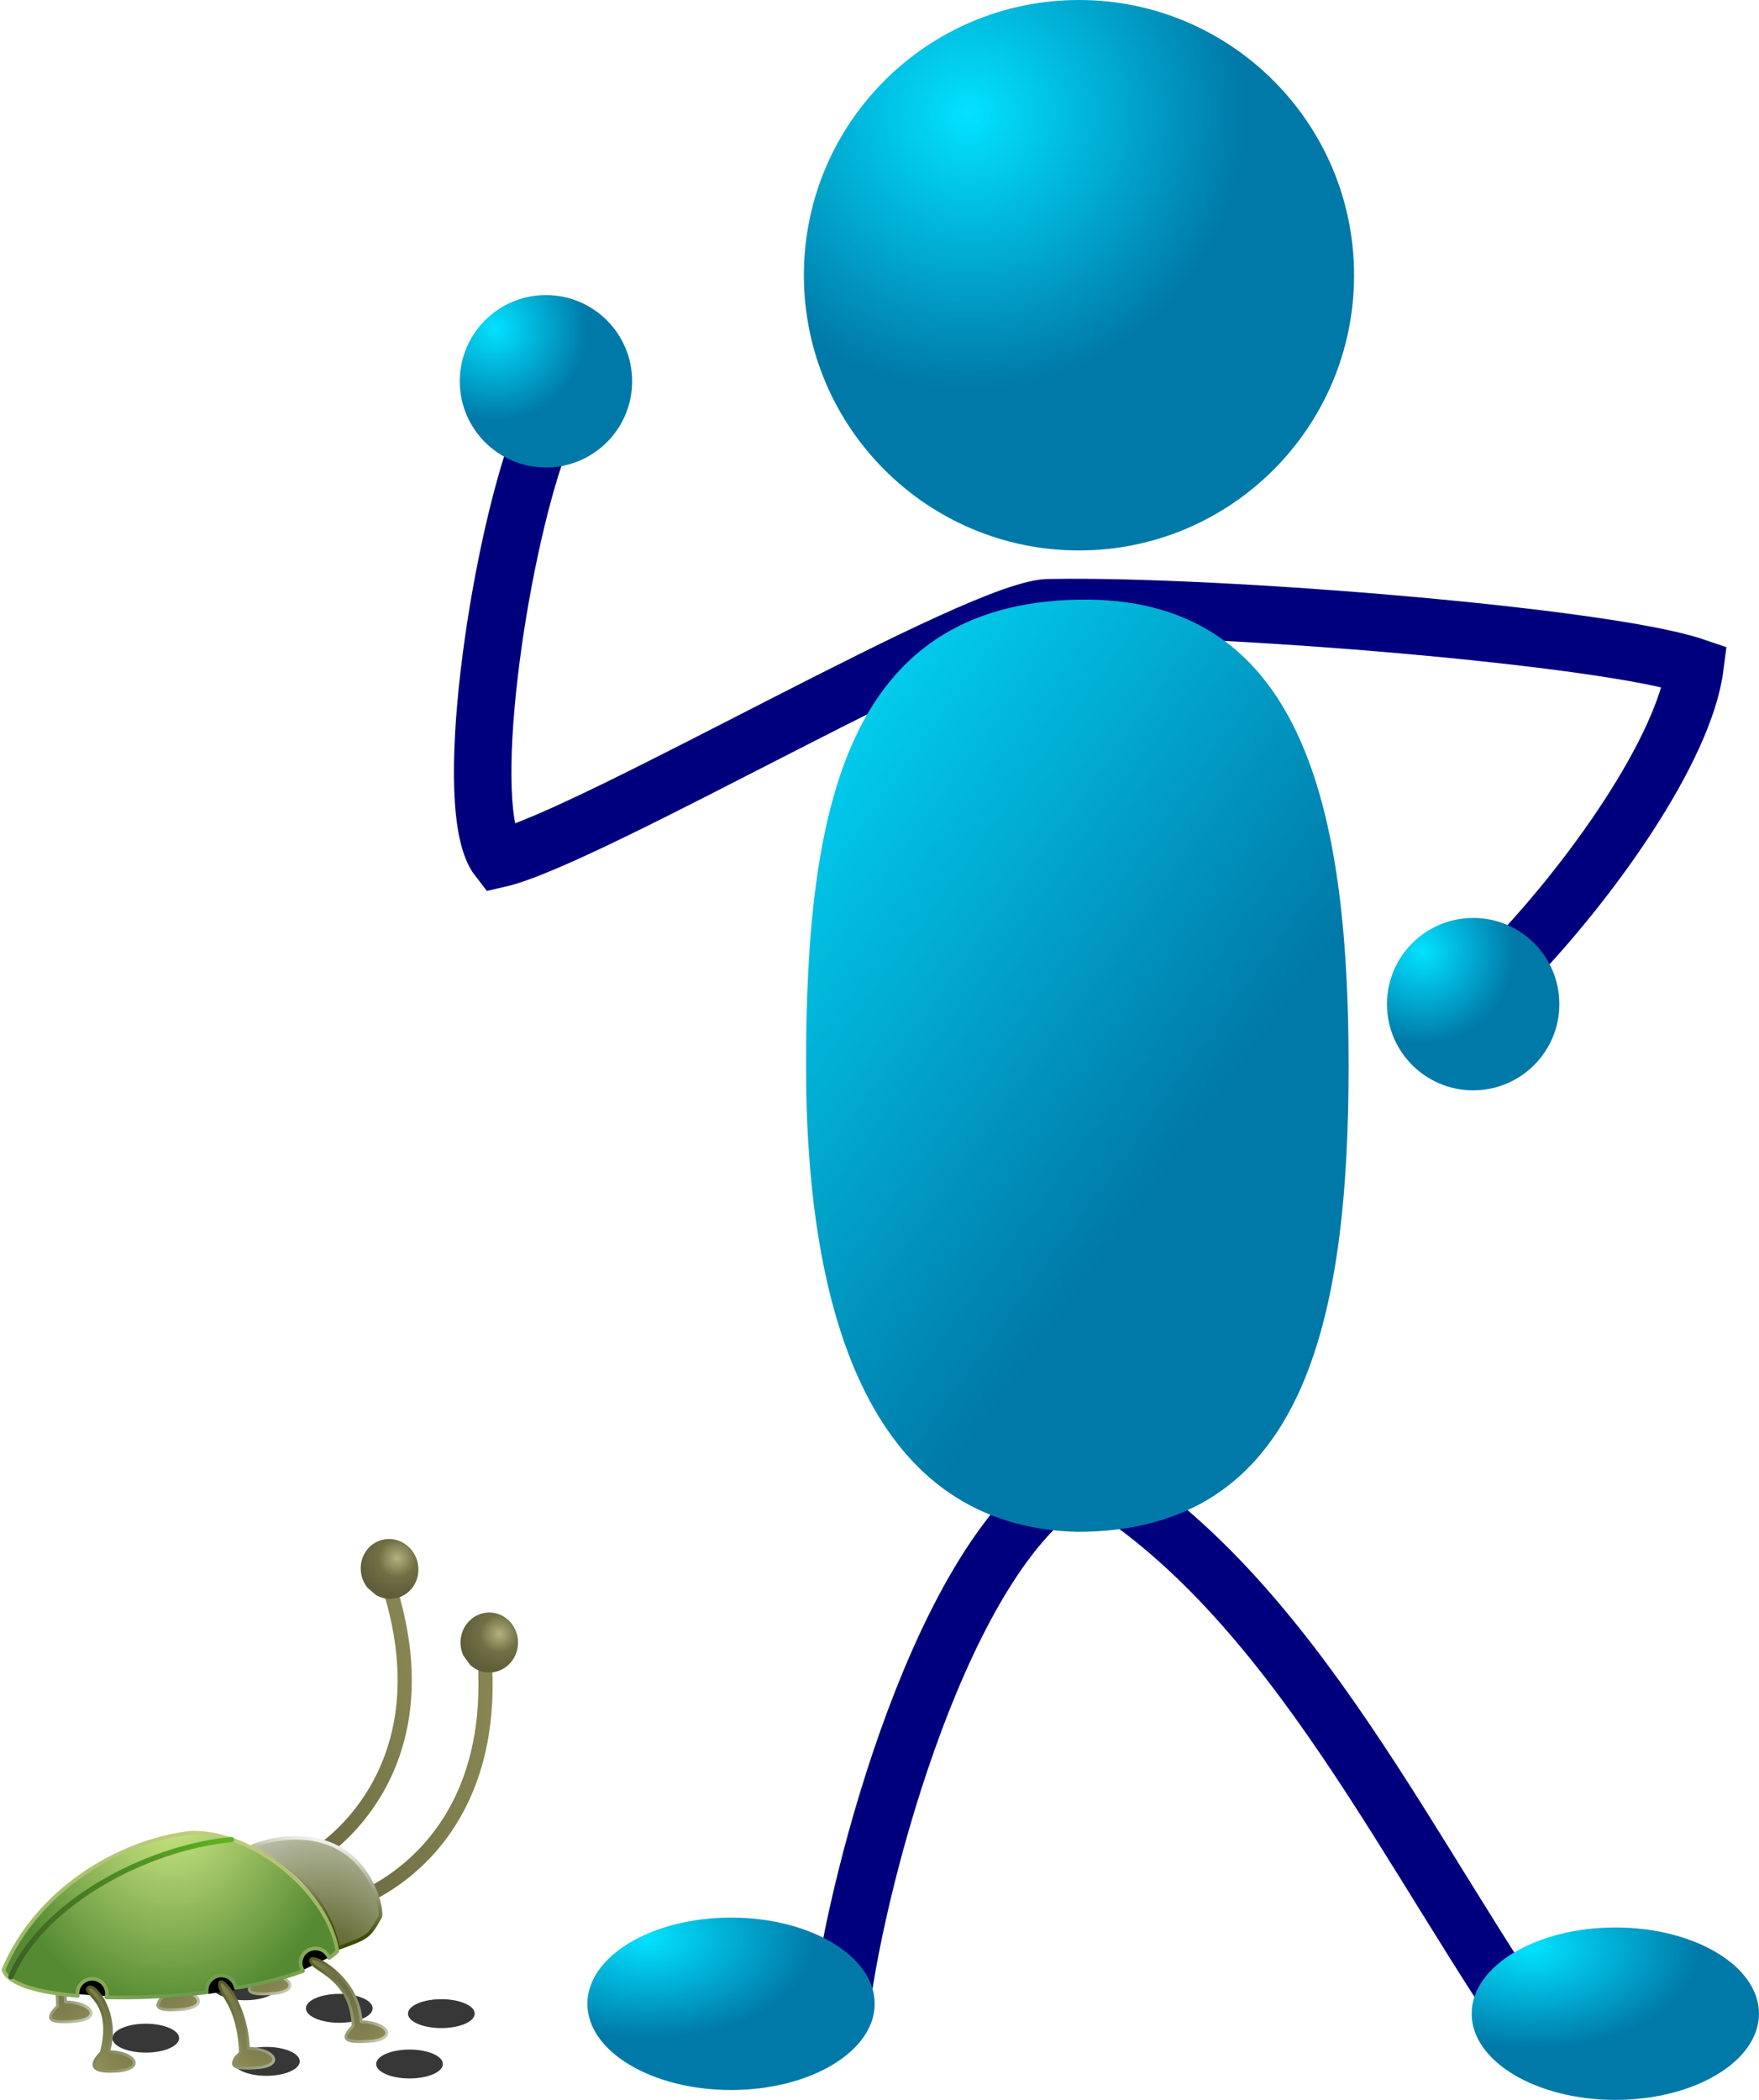 <?xml version="1.0" encoding="UTF-8" standalone="no"?>
<!-- Created with Inkscape (http://www.inkscape.org/) -->

<svg
   xmlns:dc="http://purl.org/dc/elements/1.1/"
   xmlns:cc="http://creativecommons.org/ns#"
   xmlns:rdf="http://www.w3.org/1999/02/22-rdf-syntax-ns#"
   xmlns:svg="http://www.w3.org/2000/svg"
   xmlns="http://www.w3.org/2000/svg"
   xmlns:xlink="http://www.w3.org/1999/xlink"
   xmlns:sodipodi="http://sodipodi.sourceforge.net/DTD/sodipodi-0.dtd"
   xmlns:inkscape="http://www.inkscape.org/namespaces/inkscape"
   id="svg1"
   sodipodi:version="0.32"
   inkscape:version="0.48.3.1 r9886"
   width="300.004"
   height="358.071"
   sodipodi:docname="bugs.svg"
   version="1.1">
  <defs
     id="defs3">
    <linearGradient
       id="linearGradient827">
      <stop
         style="stop-color:#02e2ff;stop-opacity:1;"
         offset="0"
         id="stop828" />
      <stop
         style="stop-color:#0079a8;stop-opacity:1;"
         offset="1"
         id="stop829" />
    </linearGradient>
    <radialGradient
       xlink:href="#linearGradient827"
       id="radialGradient830"
       cx="0.188"
       cy="0.275"
       r="0.391"
       fx="0.188"
       fy="0.275" />
    <linearGradient
       xlink:href="#linearGradient827"
       id="linearGradient833"
       x1="-0.118"
       y1="0.041"
       x2="0.471"
       y2="0.769" />
    <radialGradient
       xlink:href="#linearGradient827"
       id="radialGradient844"
       cx="0.3"
       cy="0.207"
       r="0.5"
       fx="0.3"
       fy="0.207" />
    <radialGradient
       xlink:href="#linearGradient827"
       id="radialGradient845"
       cx="0.206"
       cy="0.195"
       r="0.536"
       fx="0.206"
       fy="0.195" />
    <radialGradient
       xlink:href="#linearGradient827"
       id="radialGradient846"
       cx="0.176"
       cy="0.107"
       r="0.626"
       fx="0.176"
       fy="0.107" />
    <radialGradient
       xlink:href="#linearGradient827"
       id="radialGradient847"
       cx="0.21"
       cy="0.114"
       r="0.584"
       fx="0.21"
       fy="0.114" />
    <filter
       inkscape:collect="always"
       id="filter5762-0-6"
       x="-0.456"
       width="1.911"
       y="-0.911"
       height="2.822"
       color-interpolation-filters="sRGB">
      <feGaussianBlur
         inkscape:collect="always"
         stdDeviation="3.355"
         id="feGaussianBlur5764-9-5" />
    </filter>
    <linearGradient
       id="linearGradient5483-1-5">
      <stop
         id="stop5485-2-7"
         offset="0"
         style="stop-color:#5f5e3a;stop-opacity:1;" />
      <stop
         id="stop5487-3-8"
         offset="1"
         style="stop-color:#a19f62;stop-opacity:1;" />
    </linearGradient>
    <linearGradient
       id="linearGradient5499-4-7">
      <stop
         style="stop-color:#b3b17f;stop-opacity:1;"
         offset="0"
         id="stop5501-8-6" />
      <stop
         id="stop5507-7-7"
         offset="0.5"
         style="stop-color:#706f44;stop-opacity:1;" />
      <stop
         style="stop-color:#5f5e3a;stop-opacity:1;"
         offset="1"
         id="stop5503-8-0" />
    </linearGradient>
    <linearGradient
       id="linearGradient11840">
      <stop
         id="stop11842"
         offset="0"
         style="stop-color:#5f5e3a;stop-opacity:1;" />
      <stop
         id="stop11844"
         offset="1"
         style="stop-color:#a19f62;stop-opacity:1;" />
    </linearGradient>
    <linearGradient
       id="linearGradient11847">
      <stop
         style="stop-color:#b3b17f;stop-opacity:1;"
         offset="0"
         id="stop11849" />
      <stop
         id="stop11851"
         offset="0.5"
         style="stop-color:#706f44;stop-opacity:1;" />
      <stop
         style="stop-color:#5f5e3a;stop-opacity:1;"
         offset="1"
         id="stop11853" />
    </linearGradient>
    <linearGradient
       id="linearGradient5412-2-3">
      <stop
         style="stop-color:#5f5e3a;stop-opacity:1;"
         offset="0"
         id="stop5414-5-9" />
      <stop
         style="stop-color:#a19f62;stop-opacity:1;"
         offset="1"
         id="stop5416-4-2" />
    </linearGradient>
    <linearGradient
       id="linearGradient5388-6-5">
      <stop
         style="stop-color:#414a07;stop-opacity:1;"
         offset="0"
         id="stop5390-2-5" />
      <stop
         id="stop5392-4-8"
         offset="0.664"
         style="stop-color:#a0a483;stop-opacity:1;" />
      <stop
         style="stop-color:#ffffff;stop-opacity:1;"
         offset="1"
         id="stop5394-2-7" />
    </linearGradient>
    <linearGradient
       id="linearGradient11865">
      <stop
         style="stop-color:#5f5e3a;stop-opacity:1;"
         offset="0"
         id="stop11867" />
      <stop
         style="stop-color:#a19f62;stop-opacity:1;"
         offset="1"
         id="stop11869" />
    </linearGradient>
    <linearGradient
       id="linearGradient11872">
      <stop
         style="stop-color:#414a07;stop-opacity:1;"
         offset="0"
         id="stop11874" />
      <stop
         id="stop11876"
         offset="0.664"
         style="stop-color:#a0a483;stop-opacity:1;" />
      <stop
         style="stop-color:#ffffff;stop-opacity:1;"
         offset="1"
         id="stop11878" />
    </linearGradient>
    <linearGradient
       id="linearGradient11881">
      <stop
         style="stop-color:#5f5e3a;stop-opacity:1;"
         offset="0"
         id="stop11883" />
      <stop
         style="stop-color:#a19f62;stop-opacity:1;"
         offset="1"
         id="stop11885" />
    </linearGradient>
    <linearGradient
       id="linearGradient11888">
      <stop
         style="stop-color:#414a07;stop-opacity:1;"
         offset="0"
         id="stop11890" />
      <stop
         id="stop11892"
         offset="0.664"
         style="stop-color:#a0a483;stop-opacity:1;" />
      <stop
         style="stop-color:#ffffff;stop-opacity:1;"
         offset="1"
         id="stop11894" />
    </linearGradient>
    <linearGradient
       id="linearGradient3017-4-0">
      <stop
         style="stop-color:#414a07;stop-opacity:1;"
         offset="0"
         id="stop3019-9-4" />
      <stop
         style="stop-color:#ffffff;stop-opacity:1;"
         offset="1"
         id="stop3021-9-9" />
    </linearGradient>
    <linearGradient
       id="linearGradient5265-2-2">
      <stop
         id="stop5267-9-4"
         offset="0"
         style="stop-color:#414a07;stop-opacity:1;" />
      <stop
         style="stop-color:#a0a483;stop-opacity:1;"
         offset="0.546"
         id="stop5271-9-5" />
      <stop
         id="stop5269-3-8"
         offset="1"
         style="stop-color:#ffffff;stop-opacity:1;" />
    </linearGradient>
    <linearGradient
       id="linearGradient5304-4-6">
      <stop
         style="stop-color:#d8f18d;stop-opacity:1;"
         offset="0"
         id="stop5306-1-1" />
      <stop
         style="stop-color:#558a32;stop-opacity:1;"
         offset="1"
         id="stop5310-7-2" />
    </linearGradient>
    <linearGradient
       id="linearGradient5321-8-8">
      <stop
         id="stop5323-7-2"
         offset="0"
         style="stop-color:#438635;stop-opacity:1;" />
      <stop
         id="stop5325-4-7"
         offset="1"
         style="stop-color:#f4e797;stop-opacity:1;" />
    </linearGradient>
    <linearGradient
       id="linearGradient5347-8-9">
      <stop
         style="stop-color:#5db522;stop-opacity:1;"
         offset="0"
         id="stop5349-6-1" />
      <stop
         style="stop-color:#3c6025;stop-opacity:1;"
         offset="1"
         id="stop5351-1-6" />
    </linearGradient>
    <linearGradient
       id="linearGradient11918">
      <stop
         style="stop-color:#5f5e3a;stop-opacity:1;"
         offset="0"
         id="stop11920" />
      <stop
         style="stop-color:#a19f62;stop-opacity:1;"
         offset="1"
         id="stop11922" />
    </linearGradient>
    <linearGradient
       id="linearGradient11925">
      <stop
         style="stop-color:#414a07;stop-opacity:1;"
         offset="0"
         id="stop11927" />
      <stop
         id="stop11929"
         offset="0.664"
         style="stop-color:#a0a483;stop-opacity:1;" />
      <stop
         style="stop-color:#ffffff;stop-opacity:1;"
         offset="1"
         id="stop11931" />
    </linearGradient>
    <linearGradient
       id="linearGradient11934">
      <stop
         style="stop-color:#5f5e3a;stop-opacity:1;"
         offset="0"
         id="stop11936" />
      <stop
         style="stop-color:#a19f62;stop-opacity:1;"
         offset="1"
         id="stop11938" />
    </linearGradient>
    <linearGradient
       id="linearGradient11941">
      <stop
         style="stop-color:#414a07;stop-opacity:1;"
         offset="0"
         id="stop11943" />
      <stop
         id="stop11945"
         offset="0.664"
         style="stop-color:#a0a483;stop-opacity:1;" />
      <stop
         style="stop-color:#ffffff;stop-opacity:1;"
         offset="1"
         id="stop11947" />
    </linearGradient>
    <linearGradient
       id="linearGradient11950">
      <stop
         style="stop-color:#5f5e3a;stop-opacity:1;"
         offset="0"
         id="stop11952" />
      <stop
         style="stop-color:#a19f62;stop-opacity:1;"
         offset="1"
         id="stop11954" />
    </linearGradient>
    <linearGradient
       id="linearGradient11957">
      <stop
         style="stop-color:#414a07;stop-opacity:1;"
         offset="0"
         id="stop11959" />
      <stop
         id="stop11961"
         offset="0.664"
         style="stop-color:#a0a483;stop-opacity:1;" />
      <stop
         style="stop-color:#ffffff;stop-opacity:1;"
         offset="1"
         id="stop11963" />
    </linearGradient>
    <radialGradient
       inkscape:collect="always"
       xlink:href="#linearGradient827"
       id="radialGradient13485"
       cx="45.692"
       cy="8.292"
       fx="45.692"
       fy="8.292"
       r="11.972"
       gradientTransform="scale(1,1)"
       gradientUnits="userSpaceOnUse" />
    <linearGradient
       inkscape:collect="always"
       xlink:href="#linearGradient827"
       id="linearGradient13487"
       x1="46.949"
       y1="23.726"
       x2="65.149"
       y2="46.244"
       gradientTransform="scale(0.763,1.311)"
       gradientUnits="userSpaceOnUse" />
    <radialGradient
       inkscape:collect="always"
       xlink:href="#linearGradient827"
       id="radialGradient13489"
       cx="25.077"
       cy="17.635"
       fx="25.077"
       fy="17.635"
       r="4.021"
       gradientUnits="userSpaceOnUse" />
    <radialGradient
       inkscape:collect="always"
       xlink:href="#linearGradient827"
       id="radialGradient13491"
       cx="24.565"
       cy="113.093"
       fx="24.565"
       fy="113.093"
       r="5.659"
       gradientTransform="scale(1.291,0.775)"
       gradientUnits="userSpaceOnUse" />
    <radialGradient
       inkscape:collect="always"
       xlink:href="#linearGradient827"
       id="radialGradient13493"
       cx="54.366"
       cy="113.648"
       fx="54.366"
       fy="113.648"
       r="5.659"
       gradientTransform="scale(1.291,0.775)"
       gradientUnits="userSpaceOnUse" />
    <radialGradient
       inkscape:collect="always"
       xlink:href="#linearGradient827"
       id="radialGradient13495"
       cx="65.419"
       cy="44.728"
       fx="65.419"
       fy="44.728"
       r="4.021"
       gradientUnits="userSpaceOnUse" />
    <linearGradient
       inkscape:collect="always"
       xlink:href="#linearGradient5483-1-5"
       id="linearGradient13497"
       gradientUnits="userSpaceOnUse"
       x1="561.029"
       y1="857.898"
       x2="498.493"
       y2="857.898" />
    <radialGradient
       inkscape:collect="always"
       xlink:href="#linearGradient5499-4-7"
       id="radialGradient13499"
       gradientUnits="userSpaceOnUse"
       gradientTransform="matrix(1.334,5.1297233e-6,-4.797449e-6,1.342,-174.751,-284.607)"
       cx="523.093"
       cy="831.689"
       fx="523.093"
       fy="831.689"
       r="3.304" />
    <linearGradient
       inkscape:collect="always"
       xlink:href="#linearGradient5483-1-5"
       id="linearGradient13501"
       gradientUnits="userSpaceOnUse"
       x1="561.029"
       y1="857.898"
       x2="498.493"
       y2="857.898" />
    <radialGradient
       inkscape:collect="always"
       xlink:href="#linearGradient5499-4-7"
       id="radialGradient13503"
       gradientUnits="userSpaceOnUse"
       gradientTransform="matrix(1.334,5.1297233e-6,-4.797449e-6,1.342,-174.751,-284.607)"
       cx="523.093"
       cy="831.689"
       fx="523.093"
       fy="831.689"
       r="3.304" />
    <radialGradient
       inkscape:collect="always"
       xlink:href="#linearGradient5412-2-3"
       id="radialGradient13505"
       gradientUnits="userSpaceOnUse"
       gradientTransform="matrix(1.875,0.224,-0.489,4.091,-18.43,-2871.759)"
       cx="580.37"
       cy="885.725"
       fx="580.37"
       fy="885.725"
       r="7.136" />
    <linearGradient
       inkscape:collect="always"
       xlink:href="#linearGradient5388-6-5"
       id="linearGradient13507"
       gradientUnits="userSpaceOnUse"
       gradientTransform="matrix(1.084,0,0,1.084,7.63,-77.276)"
       x1="592.717"
       y1="886.473"
       x2="570.706"
       y2="904.39" />
    <radialGradient
       inkscape:collect="always"
       xlink:href="#linearGradient5412-2-3"
       id="radialGradient13509"
       gradientUnits="userSpaceOnUse"
       gradientTransform="matrix(1.875,0.224,-0.489,4.091,-56.311,-2877.063)"
       cx="580.37"
       cy="885.725"
       fx="580.37"
       fy="885.725"
       r="7.136" />
    <linearGradient
       inkscape:collect="always"
       xlink:href="#linearGradient5388-6-5"
       id="linearGradient13511"
       gradientUnits="userSpaceOnUse"
       gradientTransform="matrix(1.084,0,0,1.084,-30.25,-82.579)"
       x1="592.717"
       y1="886.473"
       x2="570.706"
       y2="904.39" />
    <radialGradient
       inkscape:collect="always"
       xlink:href="#linearGradient5412-2-3"
       id="radialGradient13513"
       gradientUnits="userSpaceOnUse"
       gradientTransform="matrix(1.875,0.224,-0.489,4.091,-38.886,-2874.032)"
       cx="580.37"
       cy="885.725"
       fx="580.37"
       fy="885.725"
       r="7.136" />
    <linearGradient
       inkscape:collect="always"
       xlink:href="#linearGradient5388-6-5"
       id="linearGradient13515"
       gradientUnits="userSpaceOnUse"
       gradientTransform="matrix(1.084,0,0,1.084,-12.825,-79.549)"
       x1="592.717"
       y1="886.473"
       x2="570.706"
       y2="904.39" />
    <radialGradient
       inkscape:collect="always"
       xlink:href="#linearGradient3017-4-0"
       id="radialGradient13517"
       gradientUnits="userSpaceOnUse"
       gradientTransform="matrix(1.71591e-5,4.011,-3.575,2.9303055e-5,3662.832,-1483.398)"
       cx="591.851"
       cy="860.851"
       fx="591.851"
       fy="860.851"
       r="11.572" />
    <linearGradient
       inkscape:collect="always"
       xlink:href="#linearGradient5265-2-2"
       id="linearGradient13519"
       gradientUnits="userSpaceOnUse"
       x1="589.765"
       y1="878.591"
       x2="585.724"
       y2="862.392" />
    <radialGradient
       inkscape:collect="always"
       xlink:href="#linearGradient5304-4-6"
       id="radialGradient13521"
       gradientUnits="userSpaceOnUse"
       gradientTransform="matrix(1,1.2401129e-7,-1.5016112e-7,1.211,-41.921,-170.117)"
       cx="656.139"
       cy="846.41"
       fx="656.139"
       fy="846.41"
       r="34.027" />
    <radialGradient
       inkscape:collect="always"
       xlink:href="#linearGradient5321-8-8"
       id="radialGradient13523"
       gradientUnits="userSpaceOnUse"
       gradientTransform="matrix(3.18,-0.781,0.391,1.593,-1755.516,-57.392)"
       cx="626.147"
       cy="911.207"
       fx="626.147"
       fy="911.207"
       r="34.027" />
    <linearGradient
       inkscape:collect="always"
       xlink:href="#linearGradient5347-8-9"
       id="linearGradient13525"
       gradientUnits="userSpaceOnUse"
       x1="603.319"
       y1="876.406"
       x2="645.104"
       y2="876.406" />
    <radialGradient
       inkscape:collect="always"
       xlink:href="#linearGradient5412-2-3"
       id="radialGradient13527"
       gradientUnits="userSpaceOnUse"
       gradientTransform="matrix(1.875,0.224,-0.489,4.091,-74.746,-2867.971)"
       cx="580.37"
       cy="885.725"
       fx="580.37"
       fy="885.725"
       r="7.136" />
    <linearGradient
       inkscape:collect="always"
       xlink:href="#linearGradient5388-6-5"
       id="linearGradient13529"
       gradientUnits="userSpaceOnUse"
       gradientTransform="matrix(1.084,0,0,1.084,-48.686,-73.488)"
       x1="592.717"
       y1="886.473"
       x2="570.706"
       y2="904.39" />
    <radialGradient
       inkscape:collect="always"
       xlink:href="#linearGradient5412-2-3"
       id="radialGradient13531"
       gradientUnits="userSpaceOnUse"
       gradientTransform="matrix(1.859,0.224,-0.485,4.091,-51.664,-2863.715)"
       cx="580.37"
       cy="885.725"
       fx="580.37"
       fy="885.725"
       r="7.136" />
    <linearGradient
       inkscape:collect="always"
       xlink:href="#linearGradient5388-6-5"
       id="linearGradient13533"
       gradientUnits="userSpaceOnUse"
       gradientTransform="matrix(1.074,0,0,1.084,-25.826,-68.829)"
       x1="592.717"
       y1="886.473"
       x2="570.706"
       y2="904.39" />
    <radialGradient
       inkscape:collect="always"
       xlink:href="#linearGradient5412-2-3"
       id="radialGradient13535"
       gradientUnits="userSpaceOnUse"
       gradientTransform="matrix(1.875,0.224,-0.489,4.091,-32.572,-2862.415)"
       cx="580.37"
       cy="885.725"
       fx="580.37"
       fy="885.725"
       r="7.136" />
    <linearGradient
       inkscape:collect="always"
       xlink:href="#linearGradient5388-6-5"
       id="linearGradient13537"
       gradientUnits="userSpaceOnUse"
       gradientTransform="matrix(1.084,0,0,1.084,-6.512,-67.932)"
       x1="592.717"
       y1="886.473"
       x2="570.706"
       y2="904.39" />
  </defs>
  <sodipodi:namedview
     id="base"
     pagecolor="#ffffff"
     bordercolor="#666666"
     borderopacity="1.0"
     inkscape:pageopacity="0.0"
     inkscape:pageshadow="2"
     inkscape:zoom="1.0717735"
     inkscape:cx="40.000411"
     inkscape:cy="41.96132"
     inkscape:window-width="1680"
     inkscape:window-height="995"
     inkscape:window-x="0"
     inkscape:window-y="27"
     showgrid="false"
     inkscape:window-maximized="1"
     inkscape:current-layer="svg1"
     fit-margin-top="0"
     fit-margin-left="0"
     fit-margin-right="0"
     fit-margin-bottom="0" />
  <g
     id="g13449"
     transform="matrix(3.92,0,0,3.92,-13.835,-13.072)">
    <path
       id="path826"
       d="m 62.443,15.307 c 0,6.609 -5.362,11.972 -11.969,11.972 -6.607,0 -11.969,-5.364 -11.969,-11.972 0,-6.609 5.362,-11.972 11.969,-11.972 6.607,0 11.969,5.364 11.969,11.972 z"
       style="fill:url(#radialGradient13485);fill-opacity:1;fill-rule:evenodd;stroke:none"
       inkscape:connector-curvature="0" />
    <path
       sodipodi:nodetypes="ccccc"
       id="path837"
       d="m 26.999,22.549 c -1.807,4.902 -3.432,16.031 -1.789,18.146 3.966,-0.903 21.208,-11.085 24.049,-10.926 7.361,-0.127 24.143,1.253 28.014,2.571 -0.458,3.585 -4.549,9.375 -8.212,13.12"
       style="fill:none;stroke:#00007f;stroke-width:2.5;stroke-linecap:butt;stroke-linejoin:miter;stroke-opacity:1;stroke-dasharray:none"
       inkscape:connector-curvature="0" />
    <path
       sodipodi:nodetypes="ccc"
       id="path842"
       d="M 40.197,90.038 C 41.117,83.804 44.957,69.985 50.735,67.352 59.907,72.697 64.984,84.531 71.154,93.098"
       style="fill:none;stroke:#00007f;stroke-width:2.5;stroke-linecap:butt;stroke-linejoin:miter;stroke-opacity:1;stroke-dasharray:none"
       inkscape:connector-curvature="0" />
    <path
       sodipodi:nodetypes="ccccc"
       id="path832"
       d="m 62.205,49.694 c 0,11.191 -1.988,20.274 -11.803,20.274 -8.8,-0.216 -11.803,-9.083 -11.803,-20.274 0,-11.191 1.734,-20.058 11.803,-20.274 9.815,-0.216 11.803,9.083 11.803,20.274 z"
       style="fill:url(#linearGradient13487);fill-opacity:1;fill-rule:evenodd;stroke:none"
       inkscape:connector-curvature="0" />
    <path
       id="path835"
       d="m 31.033,19.92 c 0,2.07 -1.68,3.75 -3.75,3.75 -2.07,0 -3.75,-1.68 -3.75,-3.75 0,-2.07 1.68,-3.75 3.75,-3.75 2.07,0 3.75,1.68 3.75,3.75 z"
       style="fill:url(#radialGradient13489);fill-opacity:1;fill-rule:evenodd;stroke:none"
       inkscape:connector-curvature="0" />
    <path
       id="path836"
       d="m 41.586,90.498 c 0,2.07 -2.8,3.75 -6.25,3.75 -3.45,0 -6.25,-1.68 -6.25,-3.75 0,-2.07 2.8,-3.75 6.25,-3.75 3.45,0 6.25,1.68 6.25,3.75 z"
       style="fill:url(#radialGradient13491);fill-opacity:1;fill-rule:evenodd;stroke:none"
       inkscape:connector-curvature="0" />
    <path
       id="path848"
       d="m 80.06,90.928 c 0,2.07 -2.8,3.75 -6.25,3.75 -3.45,0 -6.25,-1.68 -6.25,-3.75 0,-2.07 2.8,-3.75 6.25,-3.75 3.45,0 6.25,1.68 6.25,3.75 z"
       style="fill:url(#radialGradient13493);fill-opacity:1;fill-rule:evenodd;stroke:none"
       inkscape:connector-curvature="0" />
    <path
       id="path849"
       d="m 71.375,47.014 c 0,2.07 -1.68,3.75 -3.75,3.75 -2.07,0 -3.75,-1.68 -3.75,-3.75 0,-2.07 1.68,-3.75 3.75,-3.75 2.07,0 3.75,1.68 3.75,3.75 z"
       style="fill:url(#radialGradient13495);fill-opacity:1;fill-rule:evenodd;stroke:none"
       inkscape:connector-curvature="0" />
    <g
       transform="matrix(0.064,0,0,0.064,-7.72,32.488)"
       id="g4741-9-1">
      <path
         sodipodi:type="arc"
         style="opacity:0.883;fill:#000000;fill-opacity:1;fill-rule:nonzero;stroke:none;filter:url(#filter5762-0-6)"
         id="path5768-2-7"
         sodipodi:cx="573.2616"
         sodipodi:cy="903.74347"
         sodipodi:rx="8.8388348"
         sodipodi:ry="4.4194174"
         d="m 582.1,903.743 c 0,2.441 -3.957,4.419 -8.839,4.419 -4.882,0 -8.839,-1.979 -8.839,-4.419 0,-2.441 3.957,-4.419 8.839,-4.419 4.882,0 8.839,1.979 8.839,4.419 z"
         transform="matrix(2.566,0,0,2.222,-1128.548,-1113.948)" />
      <path
         transform="matrix(2.566,0,0,2.222,-1064.57,-1098.629)"
         d="m 582.1,903.743 c 0,2.441 -3.957,4.419 -8.839,4.419 -4.882,0 -8.839,-1.979 -8.839,-4.419 0,-2.441 3.957,-4.419 8.839,-4.419 4.882,0 8.839,1.979 8.839,4.419 z"
         sodipodi:ry="4.4194174"
         sodipodi:rx="8.8388348"
         sodipodi:cy="903.74347"
         sodipodi:cx="573.2616"
         id="path5770-3-6"
         style="opacity:0.883;fill:#000000;fill-opacity:1;fill-rule:nonzero;stroke:none;filter:url(#filter5762-0-6)"
         sodipodi:type="arc" />
      <path
         sodipodi:type="arc"
         style="opacity:0.883;fill:#000000;fill-opacity:1;fill-rule:nonzero;stroke:none;filter:url(#filter5762-0-6)"
         id="path5772-8-3"
         sodipodi:cx="573.2616"
         sodipodi:cy="903.74347"
         sodipodi:rx="8.8388348"
         sodipodi:ry="4.4194174"
         d="m 582.1,903.743 c 0,2.441 -3.957,4.419 -8.839,4.419 -4.882,0 -8.839,-1.979 -8.839,-4.419 0,-2.441 3.957,-4.419 8.839,-4.419 4.882,0 8.839,1.979 8.839,4.419 z"
         transform="matrix(2.566,0,0,2.222,-995.185,-1095.025)" />
      <path
         transform="matrix(2.566,0,0,2.222,-1114.131,-1062.585)"
         d="m 582.1,903.743 c 0,2.441 -3.957,4.419 -8.839,4.419 -4.882,0 -8.839,-1.979 -8.839,-4.419 0,-2.441 3.957,-4.419 8.839,-4.419 4.882,0 8.839,1.979 8.839,4.419 z"
         sodipodi:ry="4.4194174"
         sodipodi:rx="8.8388348"
         sodipodi:cy="903.74347"
         sodipodi:cx="573.2616"
         id="path5766-0-3"
         style="opacity:0.883;fill:#000000;fill-opacity:1;fill-rule:nonzero;stroke:none;filter:url(#filter5762-0-6)"
         sodipodi:type="arc" />
      <path
         sodipodi:type="arc"
         style="opacity:0.883;fill:#000000;fill-opacity:1;fill-rule:nonzero;stroke:none;filter:url(#filter5762-0-6)"
         id="path5640-0-6"
         sodipodi:cx="573.2616"
         sodipodi:cy="903.74347"
         sodipodi:rx="8.8388348"
         sodipodi:ry="4.4194174"
         d="m 582.1,903.743 c 0,2.441 -3.957,4.419 -8.839,4.419 -4.882,0 -8.839,-1.979 -8.839,-4.419 0,-2.441 3.957,-4.419 8.839,-4.419 4.882,0 8.839,1.979 8.839,4.419 z"
         transform="matrix(2.566,0,0,2.222,-1196.131,-1078.354)" />
      <path
         transform="matrix(2.566,0,0,2.222,-1016.812,-1060.783)"
         d="m 582.1,903.743 c 0,2.441 -3.957,4.419 -8.839,4.419 -4.882,0 -8.839,-1.979 -8.839,-4.419 0,-2.441 3.957,-4.419 8.839,-4.419 4.882,0 8.839,1.979 8.839,4.419 z"
         sodipodi:ry="4.4194174"
         sodipodi:rx="8.8388348"
         sodipodi:cy="903.74347"
         sodipodi:cx="573.2616"
         id="path5774-8-9"
         style="opacity:0.883;fill:#000000;fill-opacity:1;fill-rule:nonzero;stroke:none;filter:url(#filter5762-0-6)"
         sodipodi:type="arc" />
      <g
         id="g5579-9-4"
         transform="matrix(-3.568,0,0,3.568,2483.132,-2286.096)">
        <g
           transform="translate(30.357,-5.357)"
           id="g5509-4-7">
          <path
             style="fill:none;stroke:url(#linearGradient13497);stroke-width:2.7;stroke-linecap:round;stroke-linejoin:miter;stroke-miterlimit:4;stroke-opacity:1;stroke-dasharray:none"
             d="m 548.929,880.576 c 0,0 -27.143,-8.571 -25,-45.357"
             id="path5471-0-1"
             inkscape:connector-curvature="0" />
          <path
             sodipodi:type="arc"
             style="fill:url(#radialGradient13499);fill-opacity:1;fill-rule:nonzero;stroke:none"
             id="path5489-8-1"
             sodipodi:cx="524.19641"
             sodipodi:cy="832.54077"
             sodipodi:rx="3.3035715"
             sodipodi:ry="3.5714285"
             d="m 526.406,835.196 c -1.357,1.319 -3.445,1.2 -4.665,-0.267 -1.22,-1.467 -1.11,-3.725 0.247,-5.044 1.357,-1.319 3.445,-1.2 4.665,0.267 0.897,1.078 1.102,2.636 0.518,3.942"
             sodipodi:start="0.83828701"
             sodipodi:end="6.733273"
             sodipodi:open="true"
             transform="matrix(1.659,0,0,1.6,-346.539,-500.77)" />
        </g>
        <g
           transform="matrix(0.972,0.237,-0.237,0.972,261.02,-120.072)"
           id="g5513-5-4">
          <path
             id="path5515-5-1"
             d="m 548.929,880.576 c 0,0 -27.143,-8.571 -25,-45.357"
             style="fill:none;stroke:url(#linearGradient13501);stroke-width:2.7;stroke-linecap:round;stroke-linejoin:miter;stroke-miterlimit:4;stroke-opacity:1;stroke-dasharray:none"
             inkscape:connector-curvature="0" />
          <path
             transform="matrix(1.659,0,0,1.6,-346.539,-500.77)"
             sodipodi:open="true"
             sodipodi:end="6.733273"
             sodipodi:start="0.83828701"
             d="m 526.406,835.196 c -1.357,1.319 -3.445,1.2 -4.665,-0.267 -1.22,-1.467 -1.11,-3.725 0.247,-5.044 1.357,-1.319 3.445,-1.2 4.665,0.267 0.897,1.078 1.102,2.636 0.518,3.942"
             sodipodi:ry="3.5714285"
             sodipodi:rx="3.3035715"
             sodipodi:cy="832.54077"
             sodipodi:cx="524.19641"
             id="path5517-1-4"
             style="fill:url(#radialGradient13503);fill-opacity:1;fill-rule:nonzero;stroke:none"
             sodipodi:type="arc" />
        </g>
        <path
           style="fill:url(#radialGradient13505);fill-opacity:1;stroke:url(#linearGradient13507);stroke-width:0.542;stroke-linecap:round;stroke-linejoin:round;stroke-miterlimit:4;stroke-opacity:1;stroke-dasharray:none"
           d="m 635.114,890.331 c 0.245,-1.933 -0.658,-4.246 -0.908,4.072 -5.162,0.075 -7.017,3.286 -1.71,3.694 5.307,0.408 5.444,-0.626 3.215,-2.873 0.421,-9.588 -0.842,-2.959 -0.597,-4.893 z"
           id="path5465-0-0"
           sodipodi:nodetypes="cczcz"
           inkscape:connector-curvature="0" />
        <path
           sodipodi:nodetypes="cczcz"
           id="path5426-6-2"
           d="m 597.233,886.732 c 0.245,-1.933 -0.658,-5.951 -0.908,2.367 -5.162,0.075 -7.017,3.286 -1.71,3.694 5.307,0.408 5.444,-0.626 3.215,-2.873 0.421,-9.588 -0.842,-1.255 -0.597,-3.188 z"
           style="fill:url(#radialGradient13509);fill-opacity:1;stroke:url(#linearGradient13511);stroke-width:0.542;stroke-linecap:round;stroke-linejoin:round;stroke-miterlimit:4;stroke-opacity:1;stroke-dasharray:none"
           inkscape:connector-curvature="0" />
        <path
           sodipodi:nodetypes="cczcz"
           id="path5459-0-7"
           d="m 614.721,889.573 c 0.245,-1.933 -0.721,-5.761 -0.971,2.557 -5.162,0.075 -7.017,3.286 -1.71,3.694 5.307,0.408 5.444,-0.626 3.215,-2.873 0.421,-9.588 -0.779,-1.444 -0.534,-3.378 z"
           style="fill:url(#radialGradient13513);fill-opacity:1;stroke:url(#linearGradient13515);stroke-width:0.542;stroke-linecap:round;stroke-linejoin:round;stroke-miterlimit:4;stroke-opacity:1;stroke-dasharray:none"
           inkscape:connector-curvature="0" />
        <path
           inkscape:transform-center-y="0.37880721"
           inkscape:transform-center-x="1.1995562"
           sodipodi:open="true"
           sodipodi:end="6.733273"
           sodipodi:start="3.2081608"
           transform="matrix(0.982,0.188,-0.188,0.982,187.988,-109.316)"
           d="m 576.046,903.163 c 0.111,-1.67 1.555,-2.933 3.225,-2.822 1.67,0.111 2.933,1.555 2.822,3.225 -0.026,0.388 -0.126,0.767 -0.295,1.117"
           sodipodi:ry="3.0304577"
           sodipodi:rx="3.0304577"
           sodipodi:cy="903.36469"
           sodipodi:cx="579.06995"
           id="path5368-4-5"
           style="fill:#000000;fill-opacity:1;fill-rule:nonzero;stroke:none"
           sodipodi:type="arc" />
        <path
           sodipodi:nodetypes="cccsc"
           id="path3004-7-2"
           d="m 598.868,864.96 c -5.491,1.928 -14.053,7.507 -16.635,19.186 -5.64,-2.028 -5.836,-2.142 -7.946,-5.893 -0.63,-1.12 1.417,-10.914 9.732,-14.018 7.894,-2.946 15.865,1.043 14.849,0.725 z"
           style="fill:url(#radialGradient13517);fill-opacity:1;fill-rule:nonzero;stroke:url(#linearGradient13519);stroke-width:0.7;stroke-linecap:round;stroke-linejoin:round;stroke-miterlimit:4;stroke-opacity:1;stroke-dasharray:none"
           inkscape:connector-curvature="0" />
        <path
           sodipodi:type="arc"
           style="fill:#000000;fill-opacity:1;fill-rule:nonzero;stroke:none"
           id="path5370-8-1"
           sodipodi:cx="579.06995"
           sodipodi:cy="903.36469"
           sodipodi:rx="3.0304577"
           sodipodi:ry="3.0304577"
           d="m 576.046,903.163 c 0.111,-1.67 1.555,-2.933 3.225,-2.822 1.67,0.111 2.933,1.555 2.822,3.225 -0.026,0.388 -0.126,0.767 -0.295,1.117"
           transform="matrix(0.993,-0.117,0.117,0.993,-76.511,62.602)"
           sodipodi:start="3.2081608"
           sodipodi:end="6.733273"
           sodipodi:open="true"
           inkscape:transform-center-x="0.89180598"
           inkscape:transform-center-y="0.30072185" />
        <path
           inkscape:transform-center-y="0.34319024"
           inkscape:transform-center-x="0.60456552"
           sodipodi:open="true"
           sodipodi:end="6.733273"
           sodipodi:start="3.2081608"
           transform="matrix(0.948,-0.317,0.317,0.948,-206.356,219.719)"
           d="m 576.046,903.163 c 0.111,-1.67 1.555,-2.933 3.225,-2.822 1.67,0.111 2.933,1.555 2.822,3.225 -0.026,0.388 -0.126,0.767 -0.295,1.117"
           sodipodi:ry="3.0304577"
           sodipodi:rx="3.0304577"
           sodipodi:cy="903.36469"
           sodipodi:cx="579.06995"
           id="path5372-8-2"
           style="fill:#000000;fill-opacity:1;fill-rule:nonzero;stroke:none"
           sodipodi:type="arc" />
        <path
           id="path5275-3-0"
           d="m 610.25,862.156 c -12.671,-0.205 -26.335,12.044 -27.844,22.594 0.422,0.443 0.969,0.868 1.562,1.281 0.396,-1.071 1.417,-1.812 2.625,-1.812 1.551,0 2.812,1.23 2.812,2.781 0,0.548 -0.198,1.068 -0.469,1.5 3.51,1.334 7.972,2.424 12.812,3.25 0.213,-1.34 1.35,-2.375 2.75,-2.375 1.551,0 2.812,1.262 2.812,2.812 0,0.129 -0.015,0.251 -0.031,0.375 6.397,0.787 13.122,1.113 19.156,0.969 -0.062,-0.232 -0.125,-0.467 -0.125,-0.719 0,-1.551 1.262,-2.812 2.812,-2.812 1.551,0 2.812,1.262 2.812,2.812 0,0.151 -0.04,0.293 -0.062,0.438 7.605,-0.634 13.251,-2.221 14.156,-4.938 -6.228,-14.879 -21.656,-24.539 -35.781,-26.156 z"
           style="fill:url(#radialGradient13521);fill-opacity:1;fill-rule:nonzero;stroke:url(#radialGradient13523);stroke-width:0.7;stroke-linecap:round;stroke-linejoin:round;stroke-miterlimit:4;stroke-opacity:1"
           inkscape:connector-curvature="0" />
        <path
           sodipodi:nodetypes="cc"
           id="path5343-8-0"
           d="m 602.569,863.479 c 16.556,1.565 36.18,12.342 42.035,26.122"
           style="fill:none;stroke:url(#linearGradient13525);stroke-width:1px;stroke-linecap:round;stroke-linejoin:miter;stroke-opacity:1"
           inkscape:connector-curvature="0" />
        <path
           sodipodi:nodetypes="cczcz"
           id="path5374-7-5"
           d="m 587.51,886.543 c 0.245,-1.933 -9.37,3.33 -9.62,11.648 -5.162,0.075 -7.017,3.286 -1.71,3.694 5.307,0.408 5.444,-0.626 3.215,-2.873 0.421,-9.588 7.871,-10.536 8.115,-12.469 z"
           style="fill:url(#radialGradient13527);fill-opacity:1;stroke:url(#linearGradient13529);stroke-width:0.542;stroke-linecap:round;stroke-linejoin:round;stroke-miterlimit:4;stroke-opacity:1;stroke-dasharray:none"
           inkscape:connector-curvature="0" />
        <path
           style="fill:url(#radialGradient13531);fill-opacity:1;stroke:url(#linearGradient13533);stroke-width:0.54;stroke-linecap:round;stroke-linejoin:round;stroke-miterlimit:4;stroke-opacity:1;stroke-dasharray:none"
           d="m 604.873,890.961 c -0.136,-2.123 -5.25,3.962 -5.498,12.281 -5.118,0.075 -6.957,3.287 -1.696,3.695 5.261,0.408 5.397,-0.626 3.188,-2.874 0.418,-9.589 4.142,-10.979 4.005,-13.102 z"
           id="path5420-4-6"
           sodipodi:nodetypes="cczcz"
           inkscape:connector-curvature="0" />
        <path
           style="fill:url(#radialGradient13535);fill-opacity:1;stroke:url(#linearGradient13537);stroke-width:0.542;stroke-linecap:round;stroke-linejoin:round;stroke-miterlimit:4;stroke-opacity:1;stroke-dasharray:none"
           d="m 629.889,891.69 c -1.11,-1.234 -6.095,5.092 -3.89,12.182 -5.162,0.075 -7.017,3.286 -1.71,3.694 5.307,0.408 5.31,-1.296 3.081,-3.543 -2.553,-9.927 3.629,-11.1 2.519,-12.334 z"
           id="path5449-3-3"
           sodipodi:nodetypes="cczcz"
           inkscape:connector-curvature="0" />
      </g>
    </g>
  </g>
</svg>
